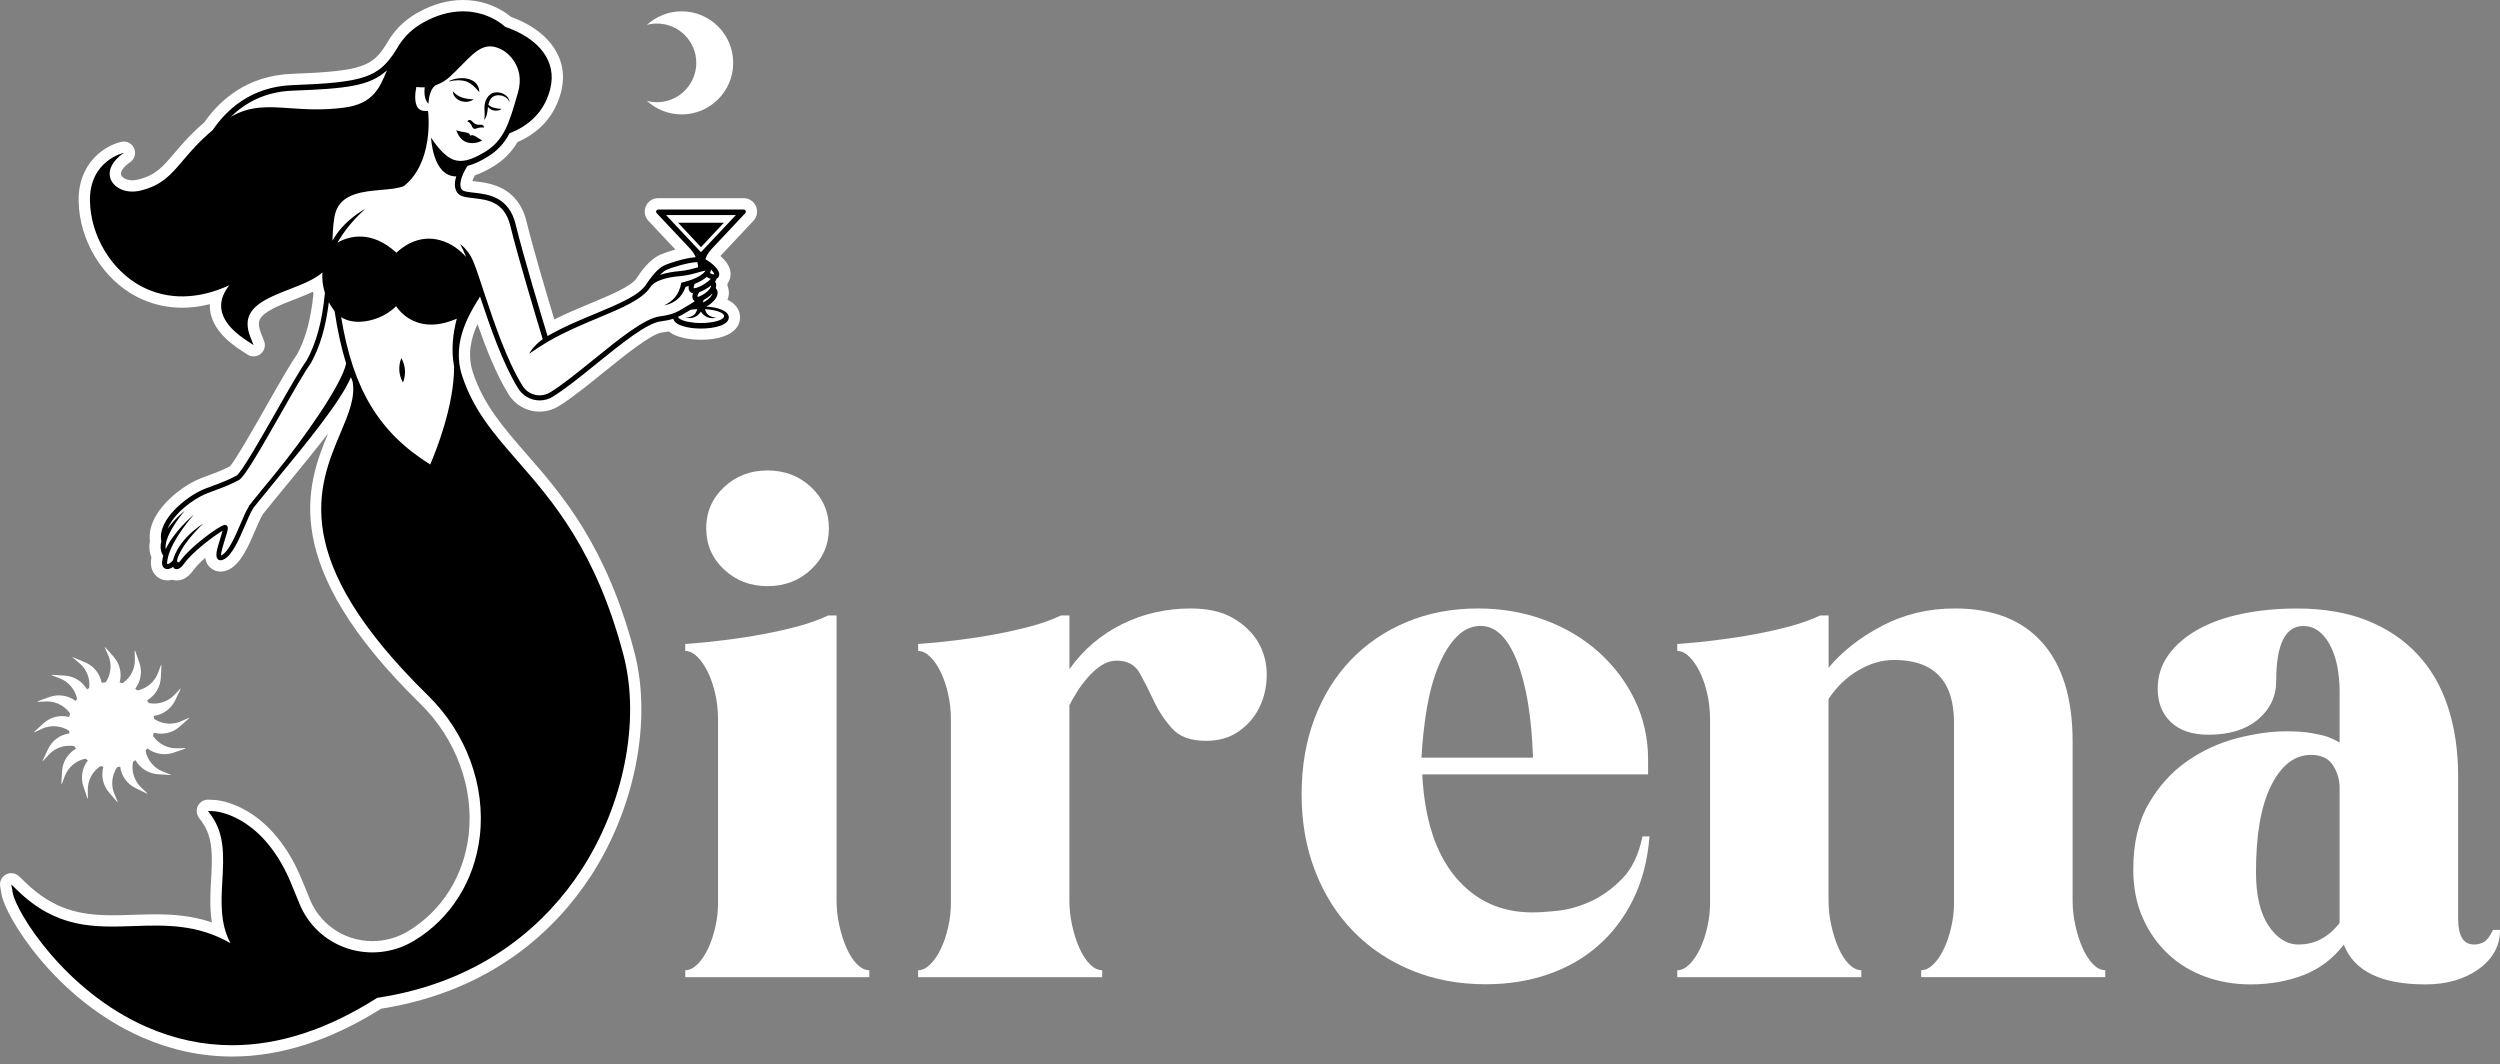 <?xml version="1.0" encoding="UTF-8"?> <svg xmlns="http://www.w3.org/2000/svg" width="202" height="86" viewBox="0 0 202 86" fill="none"><rect x="0" y="0" width="202" height="86" fill="#808080" stroke="none"/><path d="M18.754 85.368C16.277 85.368 13.828 84.845 11.472 83.813C4.425 80.722 0.434 74.011 0.132 72.303L0.014 71.621C-0.054 71.23 0.135 70.842 0.485 70.656C0.62 70.586 0.765 70.551 0.911 70.551C1.143 70.551 1.372 70.64 1.547 70.81L2.043 71.29C4.317 73.502 6.498 73.955 9.069 73.955C9.629 73.955 10.211 73.936 10.772 73.917C11.351 73.898 11.947 73.877 12.548 73.877C13.917 73.877 15.474 73.971 17.121 74.531C16.93 73.356 16.994 72.171 17.056 71.079C17.159 69.266 17.245 67.703 16.331 66.428L16.067 66.064C15.863 65.781 15.836 65.406 16 65.097C16.159 64.797 16.469 64.614 16.806 64.614C16.817 64.614 17.302 64.633 17.302 64.633C17.509 64.644 18.587 64.73 19.967 65.536C21.22 66.272 22.985 67.789 24.29 70.842C24.57 71.5 24.818 72.114 25.025 72.629C25.616 74.108 26.817 75.246 28.321 75.752C28.895 75.946 29.488 76.043 30.092 76.043C31.105 76.043 32.108 75.763 32.986 75.235C35.7 73.602 37.479 70.775 37.867 67.479C38.312 63.663 36.848 59.688 33.948 56.85C22.492 45.642 24.737 39.255 26.521 35.002C25.451 36.406 24.22 37.904 23.061 39.311C22.411 40.101 21.799 40.847 21.269 41.51C21.263 41.516 21.226 41.575 21.226 41.575C21.072 41.809 20.851 42.324 20.638 42.82C20.064 44.151 19.479 45.515 18.512 46.011C18.283 46.127 18.053 46.186 17.827 46.186C17.525 46.186 17.24 46.078 17.019 45.884C16.749 45.658 16.622 45.386 16.585 45.073C16.183 45.426 15.828 45.782 15.631 46.065C15.237 46.62 14.784 46.9 14.281 46.9C14.154 46.9 14.027 46.881 13.909 46.844C13.782 46.876 13.655 46.895 13.529 46.895C13.345 46.895 13.168 46.86 13.003 46.79C12.553 46.59 12.119 46.094 12.2 45.278C12.208 45.197 12.219 45.116 12.235 45.03C12.103 44.709 12.049 44.356 12.076 43.995C12.082 43.898 12.098 43.801 12.114 43.709C11.993 42.696 12.445 41.618 13.434 40.578C14.224 39.748 15.27 39.023 16.229 38.643C16.455 38.557 16.674 38.473 16.9 38.39C17.453 38.185 18.021 37.972 18.582 37.678C19.061 37.136 20.727 34.207 21.538 32.776C22.527 31.038 23.462 29.394 24.004 28.637C24.691 27.367 25.114 25.809 25.327 23.751C25.311 23.691 25.295 23.632 25.279 23.573C24.807 23.799 24.298 23.996 23.775 24.201L23.737 24.214C22.576 24.667 21.274 25.174 20.983 25.839C20.942 25.931 20.816 26.222 21.08 26.898L21.336 27.548C21.482 27.917 21.371 28.34 21.064 28.591C20.897 28.726 20.692 28.796 20.487 28.796C20.312 28.796 20.139 28.747 19.986 28.645L19.398 28.259C17.773 27.187 16.951 25.987 16.954 24.694C16.954 24.653 16.954 24.616 16.957 24.575C16.202 24.767 15.453 24.864 14.717 24.864C13.407 24.864 12.162 24.559 11.014 23.958C8.284 22.519 6.414 19.431 6.355 16.269C6.295 13.068 8.589 11.723 9.81 11.459C9.874 11.445 9.939 11.437 10.001 11.437C10.359 11.437 10.691 11.648 10.839 11.99C11.012 12.391 10.877 12.858 10.518 13.103C9.971 13.477 9.683 13.903 9.799 14.162C9.872 14.324 10.168 14.566 10.691 14.566C10.842 14.566 11.001 14.545 11.165 14.507C12.577 14.157 13.143 13.491 14.076 12.389L14.114 12.346C14.696 11.661 15.418 10.815 16.498 9.899C17.711 8.152 19.91 6.099 23.594 5.967C29.286 5.756 30.084 5.355 31.21 3.579C31.21 3.579 31.229 3.544 31.24 3.53C31.31 3.406 31.385 3.277 31.472 3.145C31.491 3.11 31.52 3.067 31.544 3.035C32.129 2.175 32.868 1.504 33.808 0.989C34.999 0.334 36.212 0 37.409 0C38.066 0 38.713 0.1 39.33 0.299C40.308 0.623 40.974 1.1 41.292 1.366C42.055 1.633 44.189 2.522 45.084 4.439C45.653 5.643 45.623 6.983 44.992 8.414C44.378 9.799 43.308 10.828 41.809 11.483C41.316 12.319 40.683 12.955 39.837 13.461C39.435 13.701 38.929 13.987 38.371 14.17C38.279 14.337 38.209 14.499 38.163 14.631C38.241 14.639 38.319 14.65 38.387 14.655C39.513 14.782 41.847 15.04 42.545 17.911C43.036 19.921 44.057 23.39 44.787 25.812C45.72 25.341 46.66 24.95 47.517 24.591L47.822 24.465C49.382 23.813 50.989 23.139 51.433 22.489C51.444 22.471 51.455 22.454 51.465 22.436C51.8 21.923 52.471 21.01 53.223 20.641C53.468 20.517 53.991 20.325 54.573 20.164L52.387 17.838C52.093 17.525 52.013 17.067 52.182 16.668C52.355 16.269 52.746 16.013 53.179 16.013H60.089C60.52 16.013 60.911 16.269 61.084 16.668C61.256 17.064 61.175 17.525 60.879 17.838L58.208 20.681C58.548 20.98 58.863 21.36 58.979 21.778C59.09 22.19 59.011 22.611 58.772 22.929C58.774 22.977 58.777 23.026 58.777 23.077C58.874 23.309 58.912 23.562 58.885 23.821C58.868 23.958 58.834 24.09 58.782 24.222C59.669 24.645 59.796 25.303 59.796 25.64C59.796 26.756 58.586 27.451 56.634 27.451C56.015 27.451 54.767 27.37 54.036 26.78C53.834 26.82 53.648 26.844 53.489 26.863C52.627 26.971 50.412 28.761 48.795 30.068L48.765 30.092C47.447 31.159 46.205 32.167 45.135 32.825C44.674 33.108 44.141 33.258 43.599 33.258C42.567 33.258 41.626 32.733 41.087 31.857C40.085 30.229 39.268 28.143 38.581 26.184C38.08 27.276 37.732 28.623 38.206 30.073C39.058 32.684 40.659 34.522 42.516 36.654L42.54 36.684C45.41 39.969 48.981 44.06 51.25 52.659C52.716 58.203 51.312 65.355 47.674 70.883C45.006 74.939 39.918 80.059 30.801 81.501C26.718 84.066 22.667 85.368 18.754 85.368Z" fill="white"></path><path d="M57.486 20.126C57.265 20.361 57.095 20.641 56.993 20.943C57.462 21.194 58.004 21.676 58.1 22.029C58.154 22.234 58.074 22.36 58.02 22.42C57.979 22.463 57.933 22.495 57.893 22.519C57.874 22.59 57.842 22.66 57.791 22.732C57.785 22.735 57.785 22.738 57.782 22.746C57.877 22.902 57.896 23.085 57.834 23.274C57.95 23.401 58.001 23.56 57.982 23.729C57.955 23.945 57.815 24.161 57.637 24.341C57.462 24.524 57.243 24.675 57.071 24.764C58.011 24.829 58.887 25.112 58.887 25.645C58.887 26.263 57.723 26.543 56.64 26.543C55.618 26.543 54.524 26.292 54.4 25.748C54.023 25.872 53.662 25.928 53.384 25.961C52.255 26.101 50.194 27.772 48.197 29.383C46.9 30.432 45.674 31.424 44.661 32.049C44.329 32.254 43.963 32.348 43.602 32.348C42.92 32.348 42.252 32.003 41.869 31.38C40.597 29.313 39.635 26.478 38.786 23.953C38.077 25.136 36.422 27.546 37.341 30.356C38.255 33.156 39.923 35.067 41.853 37.28C44.661 40.495 48.156 44.502 50.369 52.889C51.77 58.192 50.414 65.059 46.914 70.376C44.327 74.311 39.379 79.275 30.474 80.623C26.47 83.172 22.549 84.449 18.754 84.449C16.399 84.449 14.087 83.956 11.839 82.97C5.207 80.062 1.304 73.675 1.03 72.136L0.911 71.457L1.407 71.937C4.587 75.031 7.608 74.931 10.804 74.82C13.321 74.734 15.919 74.648 18.622 76.203C17.771 74.615 17.87 72.845 17.967 71.123C18.075 69.218 18.175 67.425 17.073 65.889L16.806 65.52L17.264 65.539C17.304 65.539 18.258 65.59 19.506 66.318C20.641 66.983 22.244 68.371 23.449 71.196C23.726 71.848 23.972 72.454 24.177 72.963C24.866 74.691 26.27 76.022 28.027 76.612C29.831 77.222 31.806 77.003 33.453 76.009C36.409 74.23 38.346 71.155 38.767 67.579C39.244 63.483 37.681 59.227 34.582 56.19C23.244 45.098 25.707 39.252 27.507 34.989C28.162 33.445 28.726 32.108 28.488 30.817C28.443 30.701 28.397 30.585 28.354 30.47C27.548 32.402 24.804 35.741 22.352 38.724C21.675 39.546 21.04 40.322 20.492 41.007V41.015L20.463 41.061C20.258 41.371 20.032 41.904 19.792 42.462C19.312 43.578 18.768 44.844 18.091 45.192C17.849 45.316 17.698 45.265 17.62 45.195C17.366 44.982 17.493 44.478 17.816 43.454C17.873 43.27 17.943 43.044 17.986 42.88C17.334 43.252 15.539 44.588 14.876 45.54C14.623 45.895 14.421 45.984 14.273 45.984C14.197 45.984 14.138 45.96 14.103 45.938C14.052 45.906 14.008 45.858 13.984 45.801C13.836 45.904 13.677 45.976 13.521 45.976C13.464 45.976 13.407 45.968 13.351 45.944C13.24 45.895 13.062 45.758 13.1 45.362C13.116 45.211 13.149 45.057 13.192 44.904C13.027 44.658 12.955 44.375 12.979 44.06C12.984 43.952 13.009 43.847 13.036 43.737C12.841 42.772 13.494 41.826 14.089 41.203C14.779 40.476 15.722 39.818 16.561 39.487C16.773 39.406 16.989 39.322 17.213 39.242C17.827 39.013 18.466 38.775 19.115 38.422C19.544 38.118 21.091 35.407 22.33 33.224C23.33 31.464 24.282 29.801 24.777 29.122C25.559 27.702 26.031 25.961 26.254 23.657C26.071 23.096 26.017 22.546 26.049 22.007C25.427 22.576 24.435 22.959 23.406 23.36C22.023 23.899 20.592 24.454 20.148 25.468C19.935 25.961 19.962 26.535 20.228 27.222L20.487 27.877L19.9 27.492C18.549 26.599 17.865 25.659 17.868 24.692C17.87 24.144 18.094 23.592 18.528 23.042C16.011 24.204 13.553 24.25 11.44 23.142C8.958 21.835 7.32 18.997 7.268 16.245C7.206 12.947 10.004 12.346 10.004 12.346C9.039 13.009 8.654 13.828 8.969 14.532C9.26 15.184 10.187 15.682 11.383 15.386C13.084 14.963 13.793 14.127 14.774 12.971C15.372 12.268 16.086 11.427 17.183 10.511C18.264 8.913 20.255 6.994 23.629 6.872C29.41 6.66 30.593 6.261 31.997 4.04L32.013 4.013L32.016 4.01C32.092 3.876 32.172 3.741 32.261 3.606L32.275 3.582L32.288 3.566C32.73 2.908 33.334 2.288 34.25 1.787C36.309 0.653 37.999 0.825 39.055 1.167C40.05 1.496 40.675 2.022 40.834 2.175C41.217 2.294 43.429 3.046 44.262 4.824C44.715 5.786 44.68 6.87 44.162 8.047C43.61 9.295 42.602 10.209 41.171 10.761C40.756 11.554 40.219 12.171 39.371 12.68C38.875 12.979 38.333 13.265 37.783 13.389C37.5 13.809 36.964 14.82 37.309 15.305C37.428 15.469 37.851 15.515 38.298 15.564C39.422 15.688 41.12 15.879 41.664 18.127C42.297 20.719 43.793 25.67 44.243 27.149C45.542 26.389 46.927 25.831 48.18 25.309C50.048 24.527 51.665 23.851 52.234 22.945C52.263 22.897 52.969 21.786 53.632 21.46C54.031 21.258 55.381 20.827 56.214 20.776C56.103 20.525 55.955 20.291 55.764 20.091L53.058 17.213C52.959 17.105 53.034 16.927 53.185 16.927H60.095C60.243 16.927 60.321 17.108 60.219 17.213L57.486 20.121V20.126Z" fill="white"></path><path d="M65.538 39.362C64.579 38.462 63.407 38.012 62.019 38.012C60.631 38.012 59.456 38.462 58.499 39.362C57.54 40.265 57.063 41.373 57.063 42.688C57.063 44.003 57.54 45.111 58.499 46.011C59.459 46.911 60.628 47.361 62.019 47.361C63.41 47.361 64.582 46.911 65.538 46.011C66.498 45.111 66.975 44.003 66.975 42.688C66.975 41.373 66.498 40.265 65.538 39.362ZM69.258 77.922C68.937 77.601 68.659 77.17 68.411 76.625C68.169 76.081 67.969 75.469 67.821 74.793C67.673 74.117 67.595 73.443 67.595 72.766V49.727H66.918C66.204 50.064 65.398 50.358 64.496 50.6C63.593 50.843 62.636 51.059 61.62 51.247C60.607 51.436 59.572 51.595 58.524 51.724C57.47 51.859 56.422 51.961 55.368 52.034V52.597C55.705 52.597 56.033 52.759 56.354 53.077C56.675 53.395 56.952 53.807 57.2 54.314C57.443 54.823 57.642 55.403 57.791 56.06C57.941 56.718 58.017 57.402 58.017 58.117V72.987C58.017 73.626 57.944 74.275 57.791 74.93C57.642 75.588 57.443 76.167 57.2 76.674C56.955 77.183 56.675 77.596 56.354 77.916C56.033 78.237 55.707 78.393 55.368 78.393V78.957H70.239V78.393C69.902 78.393 69.573 78.234 69.252 77.916L69.258 77.922Z" fill="white"></path><path d="M101.678 51.924C101.225 51.137 100.549 50.479 99.648 49.951C98.748 49.425 97.6 49.164 96.212 49.164C94.221 49.164 92.369 49.587 90.663 50.433C88.955 51.277 87.535 52.487 86.411 54.066V49.727H85.734C85.02 50.064 84.215 50.358 83.312 50.6C82.409 50.843 81.452 51.059 80.436 51.247C79.423 51.436 78.388 51.595 77.34 51.724C76.286 51.859 75.238 51.961 74.184 52.034V52.597C74.521 52.597 74.85 52.759 75.17 53.077C75.491 53.395 75.769 53.807 76.016 54.314C76.259 54.824 76.459 55.403 76.607 56.06C76.755 56.718 76.833 57.403 76.833 58.117V72.987C76.833 73.626 76.758 74.276 76.607 74.93C76.459 75.588 76.259 76.168 76.016 76.674C75.771 77.183 75.491 77.596 75.17 77.916C74.85 78.237 74.523 78.394 74.184 78.394V78.957H89.055V78.394C88.718 78.394 88.389 78.234 88.068 77.916C87.748 77.599 87.47 77.165 87.222 76.62C86.98 76.076 86.78 75.464 86.632 74.788C86.484 74.111 86.406 73.438 86.406 72.761V56.987C86.554 56.688 86.753 56.343 86.996 55.947C87.238 55.551 87.532 55.16 87.869 54.764C88.206 54.371 88.575 54.042 88.968 53.778C89.365 53.516 89.788 53.382 90.238 53.382C91.103 53.382 91.72 53.721 92.097 54.398C92.472 55.074 92.849 55.815 93.224 56.621C93.598 57.429 94.089 58.171 94.69 58.844C95.288 59.523 96.21 59.86 97.449 59.86C98.498 59.86 99.392 59.599 100.123 59.073C100.856 58.548 101.411 57.89 101.788 57.101C102.163 56.308 102.352 55.446 102.352 54.508C102.352 53.57 102.125 52.705 101.675 51.916L101.678 51.924Z" fill="white"></path><path d="M132.713 67.584C132.411 69.05 131.869 70.185 131.08 70.99C130.293 71.799 129.447 72.411 128.546 72.823C127.646 73.238 126.762 73.491 125.9 73.583C125.035 73.677 124.342 73.723 123.817 73.723C121.262 73.723 119.187 72.769 117.591 70.85C115.993 68.937 115.104 66.175 114.918 62.569H133.166V61.388C133.166 59.661 132.81 58.055 132.098 56.572C131.384 55.088 130.406 53.791 129.169 52.684C127.932 51.576 126.474 50.711 124.803 50.091C123.132 49.474 121.337 49.164 119.424 49.164C117.319 49.164 115.395 49.528 113.649 50.264C111.902 50.997 110.399 52.018 109.143 53.333C107.884 54.648 106.906 56.227 106.213 58.063C105.515 59.903 105.17 61.952 105.17 64.202C105.17 66.452 105.54 68.522 106.27 70.4C107.003 72.279 108.024 73.893 109.342 75.243C110.655 76.596 112.223 77.647 114.045 78.399C115.864 79.151 117.864 79.528 120.041 79.528C121.844 79.528 123.515 79.264 125.054 78.736C126.593 78.213 127.948 77.439 129.11 76.426C130.274 75.413 131.225 74.165 131.956 72.68C132.689 71.195 133.131 69.498 133.279 67.581H132.716L132.713 67.584ZM115.306 57.136C115.533 55.84 115.851 54.705 116.266 53.729C116.681 52.754 117.166 51.983 117.729 51.42C118.292 50.854 118.931 50.574 119.645 50.574C120.847 50.574 121.823 51.522 122.574 53.419C123.324 55.314 123.755 57.917 123.868 61.221H114.856C114.932 59.796 115.082 58.435 115.306 57.138V57.136Z" fill="white"></path><path d="M169.13 77.922C168.809 77.601 168.531 77.17 168.286 76.626C168.041 76.081 167.842 75.469 167.693 74.793C167.545 74.117 167.467 73.443 167.467 72.766V59.922C167.467 56.43 166.65 53.764 165.017 51.924C163.384 50.083 161.026 49.164 157.946 49.164C155.803 49.164 153.841 49.633 152.06 50.574C150.276 51.511 148.842 52.641 147.751 53.953V49.727H147.074C146.36 50.064 145.554 50.358 144.649 50.6C143.749 50.843 142.792 51.059 141.776 51.247C140.763 51.436 139.728 51.595 138.679 51.724C137.626 51.859 136.575 51.961 135.524 52.034V52.597C135.861 52.597 136.189 52.759 136.51 53.077C136.831 53.398 137.108 53.807 137.356 54.314C137.599 54.824 137.798 55.403 137.946 56.06C138.095 56.718 138.173 57.403 138.173 58.117V72.987C138.173 73.626 138.097 74.276 137.946 74.93C137.798 75.588 137.599 76.168 137.356 76.674C137.111 77.183 136.831 77.596 136.51 77.916C136.189 78.237 135.863 78.394 135.524 78.394V78.957H150.394V78.394C150.058 78.394 149.729 78.234 149.408 77.916C149.087 77.596 148.804 77.165 148.562 76.62C148.319 76.076 148.12 75.464 147.972 74.788C147.821 74.111 147.745 73.438 147.745 72.761V56.481C148.384 55.505 149.182 54.734 150.138 54.171C151.092 53.608 152.06 53.325 153.038 53.325C156.269 53.325 157.884 55.015 157.884 58.394V72.985C157.884 73.623 157.808 74.273 157.655 74.928C157.506 75.585 157.307 76.165 157.064 76.671C156.822 77.181 156.539 77.593 156.218 77.914C155.898 78.234 155.571 78.391 155.232 78.391V78.954H170.103V78.391C169.766 78.391 169.437 78.232 169.116 77.914L169.13 77.922Z" fill="white"></path><path d="M201.437 75.13C201.21 75.621 200.973 75.939 200.731 76.09C200.488 76.24 200.213 76.316 199.914 76.316C199.464 76.316 199.133 76.141 198.928 75.78C198.72 75.424 198.618 74.928 198.618 74.289V62.742C198.618 60.674 198.343 58.807 197.799 57.139C197.254 55.468 196.43 54.039 195.322 52.859C194.214 51.676 192.851 50.765 191.236 50.126C189.625 49.488 187.746 49.167 185.604 49.167C184.027 49.167 182.553 49.307 181.182 49.59C179.812 49.87 178.619 50.294 177.608 50.857C176.592 51.423 175.794 52.107 175.215 52.913C174.63 53.721 174.342 54.632 174.342 55.646C174.342 56.772 174.697 57.675 175.412 58.351C176.123 59.028 177.136 59.365 178.454 59.365C180.144 59.365 181.475 58.95 182.451 58.128C183.426 57.3 183.917 56.268 183.917 55.029C183.917 52.061 184.647 50.582 186.113 50.582C186.973 50.582 187.679 51.07 188.223 52.045C188.768 53.021 189.04 54.317 189.04 55.934V59.99C188.779 59.842 188.458 59.688 188.086 59.54C187.749 59.427 187.304 59.324 186.76 59.23C186.216 59.136 185.55 59.09 184.76 59.09C183.523 59.09 182.179 59.276 180.731 59.653C179.287 60.028 177.945 60.648 176.705 61.513C175.463 62.378 174.433 63.52 173.606 64.949C172.781 66.374 172.369 68.139 172.369 70.244C172.369 71.708 172.622 73.012 173.129 74.157C173.638 75.305 174.323 76.281 175.185 77.087C176.045 77.895 177.053 78.504 178.198 78.919C179.346 79.334 180.556 79.539 181.831 79.539C183.41 79.539 184.847 79.283 186.143 78.779C187.439 78.27 188.517 77.453 189.38 76.327C190.207 78.469 192.403 79.539 195.971 79.539C197.696 79.539 199.133 79.124 200.281 78.297C201.429 77.472 202 76.418 202 75.141H201.437V75.13ZM189.043 74.57C188.143 75.734 187.035 76.316 185.72 76.316C184.779 76.316 183.973 75.812 183.297 74.796C182.621 73.783 182.284 72.338 182.284 70.46C182.284 67.417 182.693 65.078 183.521 63.445C184.345 61.814 185.415 60.995 186.73 60.995C187.558 60.995 188.148 61.278 188.506 61.841C188.862 62.405 189.04 63.006 189.04 63.642V74.57H189.043Z" fill="white"></path><path d="M56.618 25.193H56.642C56.642 25.193 56.634 25.179 56.632 25.174C56.629 25.182 56.624 25.187 56.618 25.193Z" fill="black"></path><path d="M32.558 30.909C32.822 30.27 32.771 29.534 32.428 28.936C32.167 29.575 32.213 30.313 32.558 30.909Z" fill="black"></path><path d="M58.489 17.995L56.637 19.967L54.786 17.995H58.489Z" fill="black"></path><path d="M38.007 10.966C37.915 10.624 37.487 10.751 36.862 10.521C36.986 10.885 37.244 11.333 37.694 11.489C38.144 11.643 38.643 11.548 38.969 11.338C38.619 11.201 38.236 10.78 38.007 10.969V10.966Z" fill="black"></path><path d="M38.452 10.039C38.12 9.891 38.061 9.511 37.748 9.794C37.918 9.867 38.058 10.015 38.142 10.22C38.217 10.403 38.309 10.454 38.519 10.373C38.697 10.303 38.896 10.282 39.117 10.306C39.058 9.937 38.702 10.152 38.449 10.039H38.452Z" fill="black"></path><path d="M39.414 8.74C39.419 8.705 39.422 8.673 39.427 8.638C39.522 8.762 39.672 8.859 39.802 8.902C40.009 8.967 40.373 8.969 40.513 8.794C40.141 8.786 39.745 8.713 39.459 8.468C39.505 8.269 39.575 8.075 39.702 7.926C40.079 7.503 40.993 7.684 41.163 8.269C41.163 7.714 40.494 7.396 39.996 7.471C39.414 7.552 39.125 8.199 39.144 8.724C39.15 9.064 39.19 9.357 39.125 9.692C39.344 9.428 39.384 9.048 39.416 8.74H39.414Z" fill="black"></path><path d="M37.673 6.581C38.12 6.754 38.384 7.05 38.702 7.414L38.732 7.403C38.664 6.201 37.112 6.123 36.279 6.552C36.279 6.552 36.29 6.581 36.29 6.579C36.74 6.468 37.236 6.444 37.675 6.579L37.673 6.581Z" fill="black"></path><path d="M38.239 8.053V8.023C37.646 8.01 37.007 7.878 36.616 7.398L36.595 7.42C36.616 7.783 36.932 8.064 37.258 8.171C37.587 8.266 37.934 8.255 38.239 8.053Z" fill="black"></path><path d="M60.219 17.218C60.318 17.11 60.243 16.933 60.095 16.933H53.185C53.034 16.933 52.956 17.113 53.058 17.218L55.764 20.096C55.955 20.299 56.103 20.53 56.214 20.781C55.381 20.832 54.028 21.266 53.632 21.465C52.969 21.792 52.263 22.902 52.234 22.948C51.665 23.859 50.048 24.532 48.18 25.314C46.927 25.837 45.542 26.395 44.243 27.154C43.793 25.672 42.295 20.722 41.664 18.132C41.12 15.887 39.422 15.696 38.298 15.569C37.851 15.52 37.428 15.475 37.309 15.31C36.964 14.822 37.5 13.815 37.783 13.394C38.333 13.27 38.875 12.985 39.371 12.685C40.219 12.173 40.758 11.556 41.171 10.767C42.602 10.214 43.607 9.3 44.162 8.053C44.68 6.875 44.715 5.792 44.262 4.83C43.429 3.051 41.217 2.299 40.834 2.18C40.672 2.03 40.05 1.501 39.055 1.173C37.999 0.833 36.312 0.658 34.25 1.792C33.334 2.294 32.73 2.916 32.288 3.571L32.275 3.587L32.261 3.609C32.17 3.746 32.092 3.884 32.016 4.016C32.016 4.016 32.016 4.018 32.013 4.018L31.997 4.045C30.596 6.266 29.41 6.665 23.629 6.878C20.255 6.999 18.264 8.92 17.183 10.516C16.084 11.432 15.372 12.276 14.774 12.976C13.793 14.133 13.084 14.968 11.383 15.391C10.184 15.688 9.26 15.186 8.969 14.537C8.654 13.833 9.039 13.017 10.004 12.351C10.004 12.351 7.209 12.955 7.268 16.251C7.32 19.005 8.958 21.84 11.44 23.147C13.556 24.255 16.013 24.209 18.528 23.047C18.094 23.597 17.87 24.15 17.868 24.697C17.865 25.664 18.549 26.605 19.9 27.497L20.487 27.882L20.228 27.227C19.962 26.54 19.932 25.963 20.148 25.473C20.592 24.46 22.026 23.902 23.406 23.365C24.435 22.964 25.427 22.581 26.049 22.012C26.017 22.552 26.071 23.101 26.254 23.662C26.033 25.966 25.562 27.704 24.777 29.127C24.282 29.806 23.333 31.469 22.33 33.229C21.088 35.414 19.544 38.123 19.115 38.428C18.468 38.781 17.827 39.018 17.213 39.247C16.992 39.328 16.773 39.411 16.561 39.492C15.725 39.824 14.782 40.481 14.089 41.209C13.496 41.831 12.841 42.78 13.036 43.742C13.009 43.852 12.984 43.958 12.979 44.065C12.955 44.378 13.027 44.661 13.192 44.909C13.149 45.065 13.116 45.216 13.1 45.367C13.06 45.763 13.24 45.901 13.351 45.949C13.407 45.973 13.464 45.981 13.521 45.981C13.677 45.981 13.833 45.909 13.984 45.806C14.008 45.86 14.052 45.909 14.103 45.944C14.14 45.965 14.197 45.989 14.273 45.989C14.418 45.989 14.623 45.901 14.876 45.545C15.539 44.596 17.334 43.257 17.986 42.885C17.943 43.049 17.873 43.278 17.816 43.459C17.49 44.48 17.366 44.987 17.62 45.2C17.698 45.27 17.849 45.321 18.091 45.197C18.768 44.849 19.312 43.586 19.792 42.467C20.032 41.907 20.261 41.376 20.463 41.066L20.492 41.02V41.012C21.04 40.327 21.675 39.551 22.352 38.729C24.804 35.749 27.548 32.407 28.354 30.475C28.397 30.591 28.443 30.706 28.488 30.822C28.726 32.113 28.162 33.447 27.507 34.994C25.707 39.26 23.241 45.103 34.582 56.195C37.681 59.233 39.247 63.488 38.767 67.584C38.346 71.163 36.409 74.235 33.453 76.014C31.806 77.006 29.833 77.224 28.027 76.618C26.268 76.027 24.866 74.699 24.177 72.969C23.972 72.459 23.726 71.853 23.449 71.201C22.244 68.376 20.641 66.991 19.506 66.323C18.258 65.595 17.304 65.544 17.264 65.544L16.806 65.525L17.073 65.894C18.175 67.43 18.072 69.223 17.967 71.128C17.87 72.85 17.771 74.621 18.622 76.208C15.916 74.653 13.319 74.742 10.804 74.826C7.608 74.936 4.587 75.036 1.407 71.942L0.911 71.462L1.03 72.141C1.304 73.68 5.207 80.067 11.839 82.975C14.087 83.961 16.399 84.454 18.754 84.454C22.549 84.454 26.47 83.177 30.474 80.628C39.376 79.28 44.327 74.316 46.914 70.382C50.414 65.064 51.773 58.198 50.369 52.894C48.156 44.507 44.661 40.5 41.853 37.285C39.923 35.07 38.252 33.159 37.341 30.361C36.422 27.551 38.077 25.141 38.786 23.958C39.635 26.483 40.597 29.319 41.869 31.386C42.252 32.008 42.922 32.353 43.602 32.353C43.963 32.353 44.329 32.259 44.661 32.054C45.674 31.431 46.9 30.44 48.197 29.389C50.194 27.777 52.255 26.106 53.384 25.966C53.662 25.934 54.023 25.877 54.4 25.753C54.524 26.297 55.618 26.548 56.64 26.548C57.723 26.548 58.887 26.268 58.887 25.651C58.887 25.114 58.011 24.831 57.071 24.77C57.243 24.68 57.462 24.53 57.637 24.346C57.812 24.166 57.952 23.95 57.982 23.735C58.001 23.565 57.95 23.406 57.834 23.279C57.896 23.09 57.877 22.905 57.782 22.751C57.785 22.746 57.785 22.743 57.791 22.738C57.842 22.665 57.877 22.595 57.893 22.525C57.936 22.5 57.982 22.468 58.02 22.425C58.074 22.368 58.157 22.239 58.1 22.034C58.004 21.681 57.462 21.199 56.993 20.948C57.095 20.646 57.262 20.366 57.486 20.131L60.219 17.224V17.218ZM53.807 21.829C54.284 21.592 55.702 21.188 56.346 21.177C56.378 21.315 56.4 21.452 56.411 21.592C56.405 21.592 56.397 21.595 56.395 21.598C55.974 21.716 55.454 21.864 54.885 21.91C54.53 21.937 53.896 22.018 53.32 22.215C53.484 22.048 53.651 21.905 53.81 21.829H53.807ZM23.454 8.743C21.668 8.619 20.226 8.516 18.646 9.446C19.754 8.357 21.366 7.406 23.645 7.325C28.019 7.166 29.901 6.948 31.267 5.676C30.679 7.134 30.119 8.381 27.85 8.689C26.106 8.926 24.697 8.829 23.454 8.743ZM22.058 38.487C21.366 39.33 20.711 40.123 20.153 40.826L20.113 40.877V40.907C19.9 41.244 19.673 41.764 19.441 42.316C19.008 43.324 18.468 44.575 17.913 44.86C17.895 44.868 17.876 44.877 17.868 44.882C17.838 44.656 18.064 43.936 18.177 43.575C18.404 42.866 18.468 42.634 18.347 42.489C18.299 42.432 18.223 42.403 18.145 42.413C17.719 42.462 15.34 44.214 14.561 45.329C14.445 45.494 14.154 45.55 14.423 44.909C14.96 43.648 16.358 42.367 16.445 42.289C15.464 42.925 14.588 43.774 14.149 44.777C14.068 44.96 14.008 45.127 13.976 45.275C13.758 45.529 13.556 45.596 13.518 45.585C13.518 45.585 13.491 45.545 13.504 45.41C13.523 45.221 13.566 45.027 13.628 44.828V44.823C13.628 44.823 13.631 44.823 13.628 44.82C14.081 43.378 15.496 41.775 15.668 41.578C15.48 41.734 14.041 42.968 13.397 44.362C13.38 44.281 13.372 44.192 13.38 44.1C13.461 42.963 14.922 41.271 14.922 41.271C14.873 41.308 14.1 41.931 13.545 42.726C14.011 41.551 15.528 40.341 16.706 39.872C16.916 39.791 17.132 39.708 17.35 39.629C17.983 39.392 18.638 39.152 19.315 38.781L19.331 38.772C19.794 38.465 20.956 36.46 22.678 33.436C23.678 31.674 24.629 30.014 25.106 29.362L25.122 29.34C25.85 28.017 26.319 26.443 26.57 24.424C26.702 24.667 26.855 24.907 27.038 25.152C27.27 26.707 27.575 28.103 27.968 29.37C27.613 31.054 24.621 35.371 22.053 38.495L22.058 38.487ZM36.692 29.626C36.692 32.86 35.172 36.581 34.76 37.53C30.636 34.959 28.523 31.466 27.567 25.629C27.963 25.88 28.448 26.006 29.017 26.001C30.103 25.988 31.283 25.481 32.005 24.742C32.256 25.106 32.792 25.737 33.711 26.047C34.067 26.166 34.439 26.227 34.835 26.227C35.479 26.227 36.174 26.066 36.91 25.748C36.6 26.904 36.436 28.257 36.692 29.628V29.626ZM58.51 25.535C58.51 25.78 57.982 25.993 57.243 26.068C57.181 26.074 57.12 26.082 57.055 26.085C57.009 26.09 56.961 26.09 56.915 26.093C56.823 26.095 56.731 26.098 56.637 26.098C56.57 26.098 56.505 26.095 56.446 26.095C56.416 26.095 56.384 26.093 56.354 26.093C56.308 26.09 56.263 26.09 56.219 26.085C56.152 26.082 56.087 26.076 56.031 26.068C55.365 25.998 54.869 25.823 54.78 25.602C54.842 25.575 54.902 25.551 54.961 25.516C54.99 25.5 55.026 25.486 55.058 25.465C55.063 25.465 55.066 25.459 55.074 25.459C55.354 25.3 55.597 25.155 55.804 25.031C55.969 25.004 56.144 24.988 56.333 24.98C56.3 25.125 56.241 25.263 56.141 25.373C55.966 25.575 55.672 25.648 55.408 25.675C55.947 25.785 56.362 25.589 56.616 25.195C56.618 25.19 56.624 25.182 56.629 25.176C56.632 25.182 56.637 25.19 56.642 25.195C56.909 25.605 57.365 25.791 57.877 25.675C57.618 25.648 57.362 25.573 57.195 25.416C57.071 25.3 57.004 25.147 56.966 24.982C57.842 25.028 58.507 25.263 58.507 25.54L58.51 25.535ZM56.497 23.608C56.818 23.492 57.184 23.285 57.459 23.061C57.459 23.109 57.446 23.171 57.405 23.244C57.195 23.638 56.545 23.983 56.357 23.985C56.333 23.921 56.405 23.743 56.5 23.608H56.497ZM57.564 23.729C57.473 24.034 56.998 24.376 56.791 24.446C56.793 24.392 56.823 24.306 56.866 24.228C57.13 24.093 57.386 23.896 57.543 23.737C57.551 23.721 57.559 23.713 57.57 23.7C57.567 23.708 57.567 23.718 57.564 23.727V23.729ZM57.432 21.87C57.438 21.837 57.44 21.802 57.44 21.773C57.599 21.929 57.707 22.075 57.71 22.15C57.64 22.204 57.489 22.137 57.359 22.058C57.392 21.991 57.421 21.932 57.429 21.87H57.432ZM57.427 22.535C57.198 22.805 56.481 23.271 56.079 23.293C56.063 23.293 56.055 23.293 56.052 23.29C56.033 23.236 56.066 23.082 56.12 22.942C56.57 22.762 56.885 22.565 57.101 22.374C57.198 22.441 57.313 22.498 57.429 22.535H57.427ZM57.006 21.864C56.907 22.05 56.478 22.495 55.174 22.813L55.05 22.843C54.861 23.896 54.314 24.346 53.667 24.675C54.888 24.446 55.282 23.522 55.389 23.18C55.481 23.155 55.57 23.128 55.651 23.104C55.629 23.252 55.632 23.409 55.715 23.53C55.756 23.586 55.839 23.67 55.993 23.692C55.912 23.921 55.915 24.155 56.103 24.314C56.117 24.322 56.128 24.33 56.141 24.336C55.912 24.486 55.578 24.699 55.131 24.958C55.05 25.007 54.964 25.055 54.875 25.106C54.78 25.157 54.683 25.206 54.586 25.249C54.144 25.438 53.691 25.513 53.333 25.559C52.091 25.71 50.075 27.343 47.943 29.071C46.655 30.111 45.445 31.095 44.451 31.704C43.688 32.172 42.685 31.933 42.216 31.167C40.942 29.098 39.974 26.214 39.123 23.665C38.799 22.71 38.535 21.808 38.22 21.072C37.843 20.185 37.22 19.749 37.182 19.724C37.339 20.005 37.498 20.36 37.665 20.77C37.163 20.204 36.471 19.654 35.557 19.407C33.787 18.924 32.474 19.989 32.035 20.42C30.006 18.582 28.238 19.059 27.273 19.598C27.292 19.566 27.313 19.525 27.335 19.487C28.203 18 29.44 16.949 29.529 16.873C29.429 16.924 27.774 17.792 26.861 19.45C26.898 18.463 26.955 17.636 27.127 17.116C27.629 15.626 29.329 15.472 30.83 15.342C31.52 15.281 32.17 15.224 32.622 15.035L32.649 15.019L32.671 15.003C33.647 14.219 34.293 12.952 34.53 11.346C34.711 10.144 34.606 9.185 34.603 9.147L34.582 8.961L34.396 8.966C34.113 8.974 33.905 8.891 33.768 8.713C33.453 8.311 33.541 7.484 33.641 7.029C33.873 7.056 34.094 7.066 34.318 7.053C34.277 7.376 34.253 8.023 34.622 8.395C34.622 8.333 34.63 7.295 35.196 6.886C35.611 6.746 35.988 6.525 36.325 6.22C36.689 5.889 37.013 5.56 37.32 5.245C38.497 4.045 39.274 3.253 40.694 4.097C40.767 4.142 42.505 5.22 41.85 7.489L41.844 7.508C41.133 9.98 40.74 11.341 39.147 12.297C38.047 12.957 37.333 13.117 36.721 12.931C35.794 12.65 34.946 11.297 34.84 11.13C34.838 11.125 34.835 11.122 34.832 11.114C34.832 11.114 34.831 11.113 34.83 11.111C34.83 11.111 34.946 14.265 36.867 14.254C36.724 14.701 36.684 15.192 36.948 15.566C37.182 15.892 37.654 15.944 38.249 16.011C39.368 16.135 40.758 16.291 41.23 18.232C41.885 20.908 43.451 26.082 43.852 27.402C43.09 27.952 42.764 28.545 42.753 28.583C43.13 28.316 43.852 27.85 44.254 27.615C44.292 27.594 44.327 27.575 44.362 27.553C45.677 26.799 47.07 26.214 48.334 25.686C50.269 24.88 51.937 24.179 52.576 23.163C52.578 23.161 52.581 23.158 52.581 23.155C52.856 22.732 53.748 22.409 54.92 22.314C55.527 22.266 56.093 22.104 56.505 21.986C56.678 21.937 56.882 21.878 57.006 21.862V21.864ZM56.637 20.379L53.816 17.377H59.459L56.634 20.379H56.637Z" fill="black"></path><path d="M12.386 59.467L12.375 59.451C12.375 59.451 12.37 59.44 12.373 59.435C12.391 59.365 12.408 59.295 12.421 59.222C12.421 59.211 12.435 59.203 12.445 59.206C13.168 59.397 13.946 59.219 14.512 58.715L15.275 58.036C15.291 58.02 15.275 57.993 15.254 58.004L14.639 58.276C13.936 58.589 13.122 58.524 12.478 58.101L12.461 58.09C12.461 58.09 12.453 58.082 12.453 58.077C12.443 58.004 12.432 57.934 12.418 57.864C12.418 57.853 12.424 57.842 12.435 57.842C13.178 57.74 13.825 57.273 14.154 56.589L14.596 55.667C14.607 55.646 14.58 55.63 14.564 55.646L14.103 56.136C13.575 56.697 12.798 56.95 12.041 56.81H12.022C12.022 56.81 12.011 56.802 12.009 56.796C11.971 56.732 11.931 56.67 11.89 56.608C11.885 56.6 11.887 56.586 11.896 56.581C12.537 56.201 12.955 55.522 12.992 54.767L13.044 53.748C13.044 53.727 13.014 53.719 13.006 53.74L12.769 54.368C12.499 55.088 11.879 55.621 11.127 55.786H11.122C11.122 55.786 11.111 55.786 11.106 55.786C11.052 55.745 10.995 55.705 10.939 55.667C10.931 55.662 10.928 55.648 10.934 55.64C11.386 55.042 11.513 54.252 11.257 53.538L10.915 52.576C10.906 52.555 10.874 52.56 10.877 52.584L10.898 53.255C10.923 54.023 10.556 54.754 9.923 55.19L9.915 55.196C9.915 55.196 9.904 55.201 9.899 55.198C9.829 55.179 9.758 55.163 9.686 55.15C9.675 55.15 9.667 55.136 9.67 55.126C9.861 54.403 9.683 53.627 9.179 53.061L8.5 52.299C8.484 52.282 8.457 52.299 8.468 52.32L8.74 52.935C9.052 53.638 8.985 54.452 8.562 55.096L8.551 55.112C8.551 55.112 8.543 55.12 8.538 55.12C8.435 55.134 8.336 55.153 8.236 55.174C8.225 55.174 8.214 55.169 8.212 55.158C8.069 54.425 7.57 53.805 6.872 53.514L5.81 53.072L6.43 53.595C7.007 54.083 7.298 54.829 7.206 55.578C7.206 55.584 7.201 55.589 7.196 55.594C7.144 55.624 7.096 55.657 7.047 55.691C7.039 55.697 7.026 55.694 7.02 55.686C6.643 55.047 5.969 54.63 5.217 54.587L4.199 54.527C4.177 54.527 4.169 54.557 4.191 54.565L4.819 54.805C5.538 55.08 6.066 55.702 6.225 56.454V56.465C6.225 56.465 6.225 56.476 6.225 56.481C6.19 56.527 6.158 56.575 6.126 56.624C6.12 56.632 6.107 56.635 6.099 56.629C5.498 56.182 4.708 56.061 3.994 56.319L3.035 56.667C3.013 56.675 3.018 56.708 3.043 56.705L3.714 56.678C4.482 56.648 5.215 57.009 5.657 57.64C5.657 57.64 5.662 57.651 5.659 57.656C5.638 57.74 5.619 57.826 5.603 57.915C5.603 57.926 5.589 57.934 5.579 57.931C4.848 57.745 4.069 57.936 3.509 58.448L2.757 59.138C2.741 59.154 2.757 59.181 2.779 59.171L3.388 58.888C4.086 58.564 4.902 58.618 5.552 59.031L5.573 59.044C5.573 59.044 5.581 59.052 5.581 59.057C5.589 59.12 5.6 59.179 5.614 59.238C5.614 59.249 5.608 59.26 5.597 59.26C4.848 59.365 4.199 59.842 3.878 60.534L3.447 61.461C3.436 61.483 3.463 61.499 3.479 61.483L3.935 60.987C4.455 60.421 5.228 60.157 5.988 60.289H6.01C6.01 60.289 6.021 60.297 6.023 60.303C6.058 60.362 6.093 60.419 6.131 60.475C6.136 60.483 6.134 60.497 6.126 60.502C5.479 60.879 5.058 61.558 5.015 62.316L4.959 63.334C4.959 63.356 4.988 63.364 4.997 63.343L5.234 62.715C5.506 61.995 6.128 61.464 6.88 61.305H6.896C6.896 61.305 6.907 61.302 6.913 61.305C6.969 61.348 7.028 61.391 7.088 61.429C7.096 61.434 7.099 61.448 7.093 61.456C6.635 62.046 6.498 62.83 6.74 63.547L7.066 64.515C7.074 64.536 7.107 64.531 7.104 64.507L7.093 63.836C7.08 63.065 7.46 62.343 8.098 61.914L8.12 61.901C8.12 61.901 8.131 61.895 8.136 61.901C8.201 61.917 8.268 61.933 8.333 61.947C8.344 61.947 8.352 61.96 8.349 61.971C8.15 62.688 8.319 63.464 8.813 64.035L9.481 64.808C9.497 64.825 9.524 64.808 9.513 64.787L9.249 64.17C8.947 63.461 9.023 62.65 9.454 62.011L9.467 61.99C9.467 61.99 9.476 61.981 9.481 61.981C9.551 61.971 9.621 61.96 9.691 61.947C9.702 61.947 9.713 61.952 9.713 61.963C9.812 62.704 10.279 63.353 10.96 63.682L11.879 64.127C11.901 64.138 11.917 64.111 11.901 64.094L11.413 63.633C10.855 63.105 10.602 62.327 10.745 61.572V61.553C10.745 61.553 10.753 61.542 10.758 61.54C10.818 61.505 10.874 61.469 10.931 61.432C10.939 61.426 10.952 61.429 10.958 61.437C11.33 62.084 12.006 62.51 12.761 62.558L13.779 62.623C13.801 62.623 13.809 62.593 13.787 62.585L13.162 62.343C12.445 62.062 11.92 61.44 11.766 60.685V60.666C11.766 60.666 11.764 60.656 11.766 60.65C11.809 60.594 11.85 60.537 11.89 60.478C11.896 60.47 11.909 60.467 11.917 60.472C12.51 60.928 13.297 61.062 14.014 60.817L14.979 60.486C15 60.478 14.995 60.445 14.97 60.448L14.3 60.464C13.529 60.48 12.804 60.106 12.373 59.47L12.386 59.467Z" fill="white"></path><path d="M59.243 5.08C59.243 7.376 57.378 9.244 55.082 9.244C54.001 9.244 53.015 8.832 52.271 8.15C52.53 8.22 52.802 8.258 53.085 8.258C54.834 8.258 56.26 6.832 56.26 5.08C56.26 3.328 54.837 1.903 53.085 1.903C52.805 1.903 52.53 1.941 52.271 2.011C53.015 1.329 54.001 0.917 55.082 0.917C57.378 0.917 59.243 2.784 59.243 5.08Z" fill="white"></path></svg> 